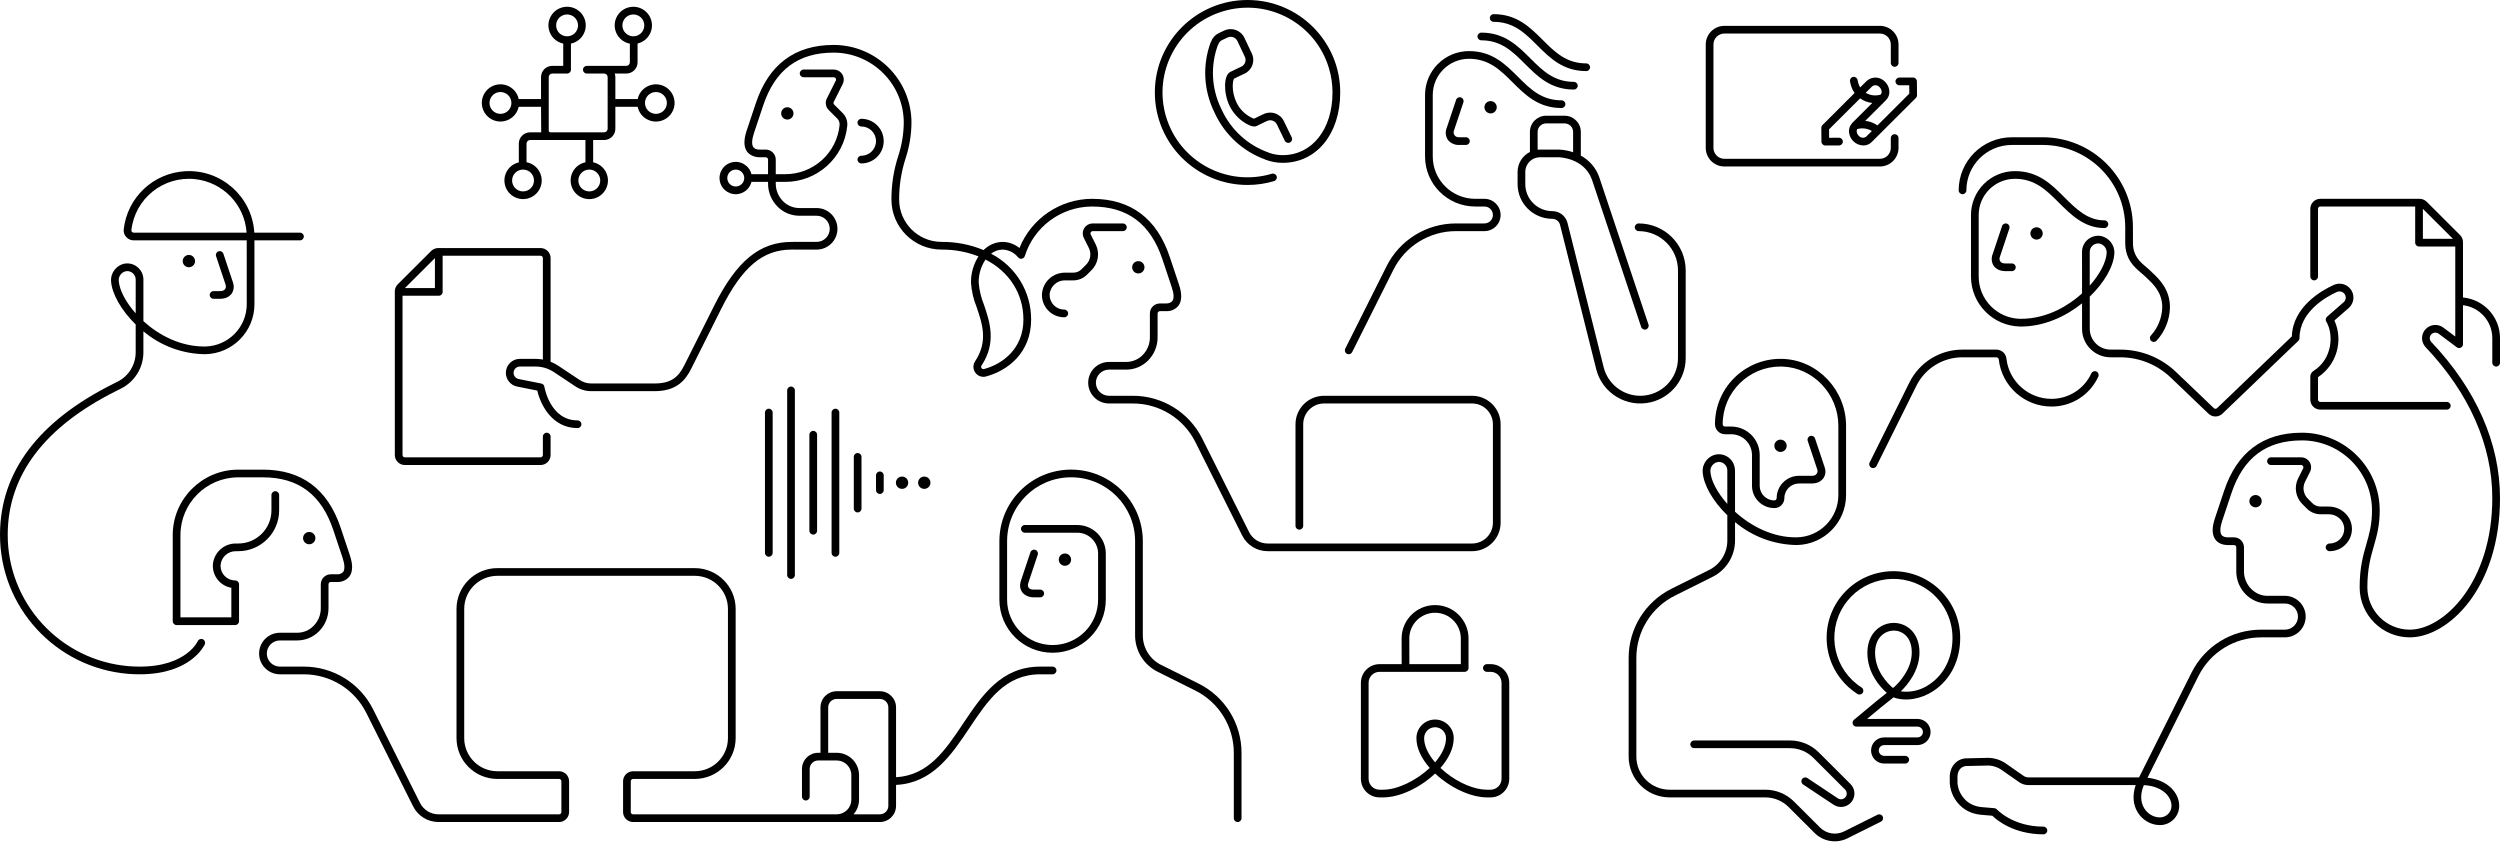<svg width="850" height="287" viewBox="0 0 850 287" xmlns="http://www.w3.org/2000/svg">
  <path
    d="M267.69 40.65C268.849 40.65 269.788 39.713 269.788 38.558C269.788 37.402 268.849 36.465 267.69 36.465C266.532 36.465 265.593 37.402 265.593 38.558C265.593 39.713 266.532 40.65 267.69 40.65Z"
    fill="black" />
  <path
    d="M387.026 92.971C388.185 92.971 389.124 92.034 389.124 90.878C389.124 89.722 388.185 88.785 387.026 88.785C385.868 88.785 384.929 89.722 384.929 90.878C384.929 92.034 385.868 92.971 387.026 92.971Z"
    fill="black" />
  <path
    d="M367.708 91.559C366.973 92.298 365.972 92.712 364.928 92.709H362.12C357.95 92.667 354.485 95.907 354.258 100.062C354.128 104.249 357.425 107.749 361.622 107.878C361.7 107.88 361.778 107.881 361.857 107.881C362.581 107.881 363.168 107.296 363.168 106.574C363.168 105.851 362.581 105.266 361.857 105.266C359.105 105.265 356.875 103.04 356.875 100.294C356.875 100.243 356.876 100.192 356.877 100.141C357.054 97.395 359.363 95.274 362.12 95.325H364.928C366.668 95.33 368.336 94.64 369.563 93.409L371.112 91.863C373.429 89.555 374.003 86.027 372.537 83.106L370.84 79.719C370.645 79.332 370.801 78.861 371.189 78.666C371.299 78.611 371.42 78.583 371.542 78.583H381.783C382.507 78.583 383.094 77.997 383.094 77.275C383.094 76.552 382.507 75.967 381.783 75.967H371.542C369.66 75.967 368.134 77.49 368.135 79.368C368.135 79.896 368.258 80.416 368.494 80.888L370.191 84.275C371.153 86.189 370.777 88.501 369.258 90.013L367.708 91.559Z"
    fill="black" />
  <path
    d="M500.51 187.407C505.865 187.401 510.205 183.071 510.211 177.728V144.244C510.205 138.901 505.865 134.571 500.51 134.565H450.171C444.815 134.571 440.476 138.901 440.47 144.244V178.774C440.47 179.497 441.057 180.082 441.781 180.082C442.505 180.082 443.092 179.497 443.092 178.774V144.244C443.096 140.345 446.263 137.185 450.171 137.181H500.51C504.418 137.185 507.584 140.345 507.589 144.244V177.728C507.584 181.627 504.418 184.787 500.51 184.791H431.016C428.332 184.8 425.876 183.286 424.683 180.888L408.789 149.17C404.33 140.195 395.145 134.531 385.105 134.565H377.064C374.603 134.565 372.607 132.574 372.607 130.118C372.607 127.662 374.603 125.671 377.064 125.671H382.944C385.717 125.667 388.375 124.561 390.328 122.596C392.405 120.519 393.574 117.707 393.582 114.774V106.574C393.583 106.141 393.934 105.79 394.368 105.789H396.466C398.105 105.887 399.689 105.18 400.708 103.894C401.859 102.301 401.908 99.895 400.855 96.743L397.709 87.325C393.346 74.268 384.496 67.632 371.402 67.6C371.367 67.597 371.332 67.596 371.296 67.596C360.423 67.647 350.665 74.264 346.616 84.332C345.001 83.001 342.977 82.264 340.883 82.246C338.446 82.288 336.125 83.29 334.425 85.032C329.898 83.146 325.033 82.198 320.127 82.246C312.167 82.237 305.716 75.8 305.707 67.858C305.694 63.104 306.433 58.378 307.897 53.855C309.195 49.931 309.872 45.83 309.902 41.699C309.885 27.113 298.039 15.294 283.421 15.277C283.386 15.277 283.351 15.278 283.316 15.281C270.222 15.314 261.37 21.95 257.008 35.006L253.862 44.424C252.809 47.576 252.859 49.982 254.01 51.575C255.028 52.861 256.68 53.47 258.252 53.47C259.824 53.47 260.349 53.47 260.349 53.47C260.783 53.471 261.135 53.822 261.136 54.255V59.225H255.492C254.768 56.279 251.787 54.475 248.833 55.198C245.88 55.92 244.073 58.895 244.797 61.841C245.521 64.788 248.502 66.591 251.455 65.869C253.448 65.382 255.003 63.829 255.492 61.841H261.136V62.454C261.143 65.388 262.313 68.2 264.39 70.277C266.341 72.241 268.997 73.347 271.769 73.352H277.653C280.115 73.352 282.111 75.343 282.111 77.799C282.111 80.255 280.115 82.246 277.653 82.246H269.613C269.475 82.304 269.319 82.304 269.181 82.246C258.321 82.246 250.444 88.72 242.838 103.897L232.683 124.161C230.759 128 228.401 130.379 222.595 130.379H201.014C199.616 130.38 198.25 129.967 197.087 129.193L189.787 124.337C188.974 123.798 188.107 123.345 187.2 122.987V87.739C187.198 85.862 185.673 84.341 183.792 84.338H149.003C148.099 84.336 147.231 84.695 146.593 85.335L135.237 96.665C134.596 97.301 134.236 98.167 134.239 99.07V154.708C134.241 156.585 135.766 158.106 137.647 158.108H183.792C185.673 158.106 187.198 156.585 187.2 154.708V148.429C187.2 147.707 186.613 147.121 185.889 147.121C185.165 147.121 184.578 147.707 184.578 148.429V154.708C184.577 155.141 184.226 155.492 183.792 155.492H137.647C137.213 155.492 136.861 155.141 136.861 154.708V100.557H149.183C149.907 100.558 150.494 99.972 150.494 99.25C150.494 99.25 150.494 99.249 150.494 99.249V86.954H183.792C184.226 86.955 184.577 87.306 184.578 87.739V122.242C183.754 122.089 182.917 122.011 182.078 122.008H176.762C174.128 122.008 171.993 124.139 171.993 126.767C171.993 129.034 173.598 130.987 175.827 131.432L182.675 132.798C183.778 137.667 187.755 145.552 196.376 145.552C197.1 145.552 197.687 144.966 197.687 144.244C197.687 143.521 197.1 142.936 196.376 142.936C187.14 142.936 185.164 131.939 185.084 131.471C184.994 130.936 184.582 130.512 184.049 130.405L176.341 128.867C175.178 128.635 174.424 127.506 174.657 126.346C174.858 125.345 175.739 124.624 176.762 124.624H182.078C184.305 124.622 186.482 125.279 188.333 126.514L195.633 131.37C197.226 132.431 199.098 132.997 201.014 132.995H222.595C230.167 132.995 233.129 129.12 235.028 125.33L245.184 105.066C252.375 90.715 259.327 84.862 269.181 84.862C269.319 84.804 269.475 84.804 269.613 84.862H277.653C281.563 84.862 284.732 81.7 284.732 77.799C284.732 73.898 281.563 70.736 277.653 70.736H271.808C269.717 70.738 267.712 69.904 266.24 68.422C264.655 66.838 263.763 64.693 263.758 62.454V61.841H266.941C277.854 61.878 287.006 53.627 288.071 42.79C288.227 41.164 287.64 39.555 286.473 38.41L283.619 35.562C283.38 35.323 283.32 34.958 283.472 34.656L286.522 28.57C287.363 26.89 286.681 24.847 284.997 24.007C284.524 23.771 284.002 23.648 283.473 23.648H273.233C272.509 23.648 271.922 24.234 271.922 24.956C271.922 25.679 272.509 26.264 273.233 26.264H283.473C283.907 26.264 284.259 26.614 284.26 27.047C284.26 27.17 284.231 27.291 284.176 27.401L281.126 33.487C280.469 34.796 280.727 36.378 281.765 37.412L284.62 40.26C285.229 40.851 285.538 41.684 285.462 42.528C284.528 52.027 276.506 59.258 266.941 59.225H263.758V54.255C263.756 52.378 262.231 50.856 260.349 50.854C260.349 50.854 259.36 50.854 258.252 50.854C257.144 50.854 256.678 50.628 256.137 50.045C255.524 49.198 255.599 47.495 256.349 45.252L259.495 35.834C263.527 23.764 271.349 17.897 283.409 17.897H283.421C283.455 17.897 283.488 17.896 283.522 17.893C296.653 17.964 307.265 28.597 307.28 41.699C307.243 45.586 306.601 49.444 305.376 53.134C303.839 57.891 303.066 62.86 303.085 67.858C303.096 77.244 310.72 84.851 320.127 84.862C324.42 84.823 328.68 85.603 332.679 87.16C330.982 89.835 330.098 92.944 330.133 96.11C330.325 98.95 330.969 101.741 332.042 104.378C334.001 110.136 336.026 116.091 331.518 122.856C330.488 124.431 330.932 126.54 332.509 127.568C333.055 127.924 333.692 128.116 334.345 128.122C334.639 128.122 334.933 128.083 335.218 128.008C342.646 126.037 350.584 119.922 350.584 108.667C350.635 99.234 345.37 90.573 336.962 86.259C338.077 85.371 339.457 84.879 340.883 84.862C342.958 84.927 344.897 85.908 346.177 87.54C346.201 87.568 346.235 87.58 346.26 87.606C346.388 87.726 346.535 87.823 346.696 87.892C346.731 87.906 346.756 87.933 346.793 87.945C346.927 87.957 347.06 87.97 347.193 87.982C347.277 87.981 347.361 87.972 347.443 87.954C347.612 87.92 347.773 87.85 347.914 87.75C347.952 87.731 347.989 87.711 348.024 87.689C348.052 87.666 348.063 87.633 348.088 87.608C348.152 87.544 348.208 87.472 348.257 87.395C348.304 87.325 348.345 87.249 348.378 87.171C348.391 87.136 348.419 87.111 348.43 87.074C351.539 77.114 360.741 70.299 371.196 70.212C371.234 70.215 371.279 70.21 371.308 70.216C383.367 70.216 391.189 76.084 395.223 88.153L398.369 97.571C399.118 99.815 399.267 101.435 398.581 102.364C398.04 102.947 397.286 103.199 396.466 103.173H394.368C392.487 103.176 390.962 104.697 390.96 106.574V114.774C390.955 117.012 390.063 119.157 388.477 120.741C387.014 122.218 385.02 123.051 382.938 123.055H377.064C373.155 123.055 369.985 126.217 369.985 130.118C369.985 134.019 373.155 137.181 377.064 137.181H385.105C394.15 137.15 402.426 142.253 406.444 150.339L422.338 182.058C423.972 185.345 427.338 187.42 431.016 187.407H500.51ZM250.161 63.411C248.568 63.411 247.277 62.123 247.277 60.533C247.277 58.944 248.568 57.656 250.161 57.656C251.754 57.656 253.045 58.944 253.045 60.533C253.043 62.122 251.753 63.409 250.161 63.411ZM137.666 97.942L147.872 87.758V97.942H137.666ZM347.962 108.667C347.962 118.438 341.03 123.759 334.544 125.48C334.123 125.577 333.702 125.316 333.604 124.895C333.557 124.694 333.592 124.481 333.701 124.305C338.924 116.469 336.485 109.298 334.526 103.538C333.558 101.167 332.961 98.662 332.755 96.11C332.709 93.315 333.518 90.573 335.075 88.248C342.996 92.302 347.962 99.682 347.962 108.667Z"
    fill="black" />
  <path
    d="M292.859 52.947C292.135 52.947 291.548 53.533 291.548 54.255C291.548 54.977 292.135 55.563 292.859 55.563C297.058 55.563 300.463 52.167 300.463 47.977C300.463 43.787 297.058 40.391 292.859 40.391C292.135 40.391 291.548 40.976 291.548 41.699C291.548 42.421 292.135 43.007 292.859 43.007C295.61 43.007 297.841 45.232 297.841 47.977C297.841 50.722 295.61 52.947 292.859 52.947Z"
    fill="black" />
  <path
    d="M105.136 185.053C106.294 185.053 107.234 184.116 107.234 182.96C107.234 181.804 106.294 180.867 105.136 180.867C103.978 180.867 103.039 181.804 103.039 182.96C103.039 184.116 103.978 185.053 105.136 185.053Z"
    fill="black" />
  <path
    d="M68.968 217.348C68.309 217.054 67.536 217.344 67.235 217.998C67.049 218.405 62.44 227.952 43.779 226.5C20.436 224.552 2.516 205.026 2.623 181.655C2.725 161.481 15.183 145.063 39.652 132.856L41.081 132.143C45.795 129.806 48.77 125.001 48.754 119.749L48.756 112.648C54.644 117.604 62.08 120.355 69.783 120.427C79.074 120.259 86.517 112.695 86.514 103.423L86.505 81.722H101.99C102.714 81.722 103.3 81.136 103.3 80.414C103.3 79.692 102.714 79.106 101.99 79.106H86.466C85.742 66.846 75.193 57.494 62.906 58.217C52.052 58.856 43.244 67.215 42.063 77.999C41.964 78.942 42.27 79.881 42.906 80.585C43.557 81.308 44.486 81.721 45.46 81.722H83.883L83.893 103.424C83.899 111.264 77.61 117.664 69.754 117.811C69.658 117.812 69.564 117.813 69.468 117.813C61.304 117.813 54.003 113.97 48.757 109.191L48.76 95.053C48.759 92.018 46.292 89.558 43.25 89.559C43.039 89.559 42.828 89.571 42.618 89.595C39.633 90.043 37.511 92.729 37.773 95.73C38.062 99.806 41.141 105.451 46.134 110.316L46.132 119.749C46.145 124.01 43.732 127.908 39.907 129.803L38.48 130.517C13.055 143.201 0.108 160.402 0.001 181.641C-0.108 206.382 18.865 227.049 43.576 229.108C44.948 229.214 46.251 229.263 47.489 229.263C64.871 229.263 69.431 219.511 69.628 219.068C69.92 218.411 69.625 217.642 68.968 217.348ZM45.46 79.106C45.23 79.106 45.01 79.008 44.856 78.836C44.717 78.686 44.65 78.484 44.67 78.28C45.852 67.509 55.562 59.732 66.358 60.911C75.835 61.946 83.203 69.615 83.839 79.106H45.46ZM40.389 95.545C40.214 93.939 41.318 92.474 42.912 92.195C43.026 92.182 43.141 92.176 43.255 92.176C43.964 92.173 44.649 92.434 45.175 92.907C45.787 93.454 46.138 94.234 46.138 95.053L46.135 106.542C42.699 102.681 40.603 98.576 40.389 95.545Z"
    fill="black" />
  <path
    d="M74.706 98.977H72.609C71.885 98.977 71.298 99.563 71.298 100.285C71.298 101.007 71.885 101.593 72.609 101.593C72.609 101.593 73.075 101.593 74.706 101.593C76.534 101.593 77.768 101.06 78.756 99.861C79.566 98.615 79.685 97.271 79.096 95.686L75.95 86.268C75.719 85.584 74.976 85.215 74.29 85.445C73.606 85.675 73.236 86.413 73.463 87.096L76.609 96.513C76.717 96.823 76.788 97.1 76.805 97.371C76.85 98.06 76.41 98.644 75.751 98.855C75.433 98.957 75.088 98.991 74.706 98.977Z"
    fill="black" />
  <path
    d="M64.219 90.867C65.378 90.867 66.317 89.93 66.317 88.775C66.317 87.619 65.378 86.682 64.219 86.682C63.061 86.682 62.122 87.619 62.122 88.775C62.122 89.93 63.061 90.867 64.219 90.867Z"
    fill="black" />
  <path
  d="M352.832 188.594C353.06 187.908 352.687 187.169 352 186.942C351.315 186.715 350.576 187.084 350.346 187.766L347.2 197.184C346.597 198.922 346.73 200.113 347.54 201.359C348.527 202.558 350.019 203.131 351.589 203.091H353.687C354.411 203.091 354.997 202.505 354.997 201.783C354.997 201.061 354.411 200.475 353.687 200.475C353.687 200.475 352.277 200.475 351.589 200.475C350.901 200.475 350.59 200.428 350.159 200.19C349.799 199.991 349.546 199.621 349.496 199.213C349.446 198.807 349.578 198.34 349.686 198.011C349.795 197.683 352.832 188.594 352.832 188.594Z"
    fill="black" />
  <path
    d="M362.076 192.367C363.235 192.367 364.174 191.43 364.174 190.274C364.174 189.119 363.235 188.182 362.076 188.182C360.918 188.182 359.979 189.119 359.979 190.274C359.979 191.43 360.918 192.367 362.076 192.367Z"
    fill="black" />
  <path
    d="M407.479 232.4L394.789 226.069C390.96 224.175 388.543 220.274 388.557 216.009V183.996C388.557 170.56 377.641 159.668 364.174 159.668C350.708 159.668 339.791 170.56 339.791 183.996V203.884C339.791 213.853 347.89 221.934 357.882 221.934C367.873 221.934 375.972 213.853 375.972 203.884V188.182C375.966 182.839 371.627 178.509 366.272 178.503H348.443C347.719 178.503 347.132 179.088 347.132 179.811C347.132 180.533 347.719 181.119 348.443 181.119H366.272C370.179 181.123 373.346 184.283 373.351 188.182V203.884C373.349 212.408 366.422 219.317 357.879 219.315C349.335 219.313 342.411 212.402 342.413 203.878V183.996C342.413 172.005 352.156 162.284 364.174 162.284C376.193 162.284 385.935 172.005 385.935 183.996V216.009C385.918 221.266 388.897 226.075 393.618 228.409L406.307 234.74C414.411 238.749 419.526 247.007 419.495 256.032V278.181C419.495 278.903 420.082 279.489 420.806 279.489C421.53 279.489 422.117 278.903 422.117 278.181V256.032C422.151 246.015 416.474 236.85 407.479 232.4Z"
    fill="black" />
  <path
    d="M357.881 226.646H353.686C340.4 226.646 333.804 236.517 327.426 246.064C321.392 255.094 315.664 263.619 304.658 264.254V240.511C304.654 237.478 302.191 235.021 299.152 235.017H284.469C281.43 235.021 278.967 237.478 278.964 240.511V255.945H278.177C275.138 255.949 272.675 258.406 272.671 261.438V270.856C272.671 271.578 273.258 272.164 273.982 272.164C274.706 272.164 275.293 271.578 275.293 270.856V261.438C275.295 259.85 276.585 258.563 278.177 258.561H284.469C287.219 258.564 289.448 260.788 289.451 263.531V271.902C289.448 274.646 287.219 276.87 284.469 276.873H215.253C214.819 276.872 214.467 276.521 214.466 276.088V265.624C214.467 265.191 214.819 264.84 215.253 264.839H236.228C243.898 264.83 250.114 258.628 250.123 250.975V207.027C250.114 199.373 243.898 193.171 236.228 193.162H169.109C161.438 193.171 155.222 199.373 155.213 207.027V250.975C155.222 258.628 161.438 264.83 169.109 264.839H190.083C190.517 264.84 190.869 265.191 190.87 265.624V276.088C190.869 276.521 190.517 276.872 190.083 276.873H149.124C146.441 276.882 143.985 275.368 142.793 272.969L126.899 241.252C122.439 232.277 113.253 226.612 103.213 226.646H95.173C92.711 226.646 90.716 224.655 90.716 222.199C90.716 219.743 92.711 217.752 95.173 217.752H101.052C103.826 217.749 106.483 216.642 108.436 214.677C110.513 212.601 111.683 209.789 111.69 206.855V198.656C111.691 198.222 112.043 197.872 112.477 197.871H114.574C116.214 197.969 117.798 197.261 118.816 195.975C119.967 194.382 120.017 191.977 118.964 188.824L115.818 179.407C111.444 166.316 102.563 159.678 89.417 159.678H81.015C68.712 159.692 58.743 169.639 58.729 181.913V211.212C58.729 211.934 59.316 212.52 60.04 212.52C60.04 212.52 60.04 212.52 60.04 212.52H79.966C80.69 212.52 81.277 211.935 81.277 211.212C81.277 211.212 81.277 211.212 81.277 211.212V198.656C81.277 197.933 80.69 197.348 79.966 197.348C79.966 197.348 79.966 197.348 79.966 197.348C77.214 197.347 74.984 195.122 74.984 192.377C74.984 192.325 74.985 192.274 74.987 192.223C75.163 189.477 77.473 187.356 80.23 187.407H81.015C88.685 187.398 94.901 181.196 94.91 173.542V168.31C94.91 167.588 94.323 167.002 93.6 167.002C92.876 167.002 92.289 167.588 92.289 168.31V173.542C92.282 179.752 87.238 184.784 81.015 184.791H80.23C76.06 184.749 72.595 187.989 72.367 192.144C72.251 195.916 74.93 199.2 78.655 199.852V209.904H61.351V181.913C61.363 171.083 70.16 162.306 81.015 162.294H89.417C101.475 162.294 109.298 168.162 113.331 180.234L116.477 189.652C117.227 191.896 117.302 193.598 116.689 194.445C116.148 195.028 115.367 195.327 114.574 195.255H112.477C110.595 195.257 109.071 196.778 109.068 198.656V206.855C109.063 209.093 108.171 211.239 106.586 212.823C105.122 214.3 103.128 215.132 101.046 215.136H95.173C91.263 215.136 88.094 218.298 88.094 222.199C88.094 226.1 91.263 229.262 95.173 229.262H103.213C112.259 229.231 120.535 234.334 124.554 242.421L140.447 274.138C142.081 277.426 145.446 279.502 149.124 279.489H190.083C191.965 279.486 193.489 277.965 193.492 276.088V265.624C193.489 263.747 191.965 262.225 190.083 262.223H169.109C162.885 262.216 157.842 257.184 157.835 250.975V207.027C157.842 200.817 162.885 195.785 169.109 195.778H236.228C242.451 195.785 247.495 200.817 247.502 207.027V250.975C247.495 257.184 242.451 262.216 236.228 262.223H215.253C213.371 262.225 211.847 263.747 211.845 265.624V276.088C211.847 277.965 213.371 279.486 215.253 279.489H299.152C302.191 279.485 304.654 277.028 304.658 273.995V266.871C317.062 266.235 323.445 256.737 329.607 247.515C335.879 238.128 341.803 229.262 353.686 229.262H357.881C358.605 229.262 359.192 228.677 359.192 227.954C359.192 227.232 358.605 226.646 357.881 226.646ZM302.036 273.995C302.034 275.584 300.744 276.871 299.152 276.873H290.2C291.407 275.497 292.073 273.731 292.073 271.902V263.531C292.068 259.343 288.667 255.949 284.469 255.945H281.585V240.511C281.587 238.922 282.877 237.635 284.469 237.633H299.152C300.744 237.635 302.034 238.922 302.036 240.511V273.995Z"
    fill="black" />
  <path
    d="M497.557 34.787C497.788 34.103 497.419 33.361 496.733 33.131C496.047 32.901 495.303 33.269 495.073 33.954C495.072 33.956 495.071 33.958 495.071 33.96L491.925 43.377C491.327 44.737 491.455 46.306 492.265 47.552C493.252 48.752 494.762 49.398 496.314 49.284H498.412C499.136 49.284 499.723 48.699 499.723 47.977C499.723 47.254 499.136 46.669 498.412 46.669H496.314C496.072 46.679 495.872 46.687 495.657 46.651C494.617 46.48 493.991 45.486 494.304 44.482C494.333 44.388 494.369 44.295 494.411 44.205L497.557 34.787Z"
    fill="black" />
  <path
    d="M506.802 38.559C507.96 38.559 508.899 37.622 508.899 36.466C508.899 35.31 507.96 34.373 506.802 34.373C505.643 34.373 504.704 35.31 504.704 36.466C504.704 37.622 505.643 38.559 506.802 38.559Z"
    fill="black" />
  <path
    d="M532.233 35.421C532.233 34.699 531.646 34.113 530.922 34.113C530.922 34.113 530.922 34.113 530.922 34.113C524.124 34.113 520.235 30.233 516.118 26.125C511.804 21.821 507.344 17.371 499.46 17.371C491.21 17.38 484.525 24.051 484.515 32.282V53.21C484.526 62.596 492.15 70.203 501.557 70.213H504.704C506.296 70.213 507.588 71.502 507.588 73.091C507.588 74.68 506.296 75.968 504.704 75.968H495.09C485.05 75.934 475.864 81.599 471.404 90.574L457.387 118.547C457.063 119.193 457.326 119.979 457.973 120.302C458.621 120.624 459.408 120.362 459.732 119.716L473.749 91.743C477.768 83.657 486.044 78.553 495.09 78.584H504.704C507.744 78.584 510.21 76.125 510.21 73.091C510.21 70.057 507.744 67.597 504.704 67.597H501.557C493.597 67.589 487.146 61.152 487.137 53.21V32.282C487.145 25.495 492.658 19.995 499.46 19.987C506.258 19.987 510.147 23.867 514.264 27.975C518.578 32.279 523.038 36.729 530.922 36.729C531.646 36.729 532.233 36.144 532.233 35.421C532.233 35.421 532.233 35.421 532.233 35.421Z"
    fill="black" />
  <path
    d="M503.655 13.708C510.454 13.708 514.342 17.588 518.459 21.696C522.773 26 527.233 30.45 535.117 30.45C535.841 30.45 536.428 29.864 536.428 29.142C536.428 28.42 535.841 27.834 535.117 27.834C528.319 27.834 524.43 23.954 520.313 19.846C515.999 15.542 511.539 11.092 503.655 11.092C502.931 11.092 502.344 11.677 502.344 12.4C502.344 13.122 502.931 13.708 503.655 13.708Z"
    fill="black" />
  <path
    d="M507.85 7.428C514.649 7.428 518.538 11.309 522.655 15.416C526.968 19.72 531.429 24.171 539.313 24.171C540.037 24.171 540.623 23.585 540.623 22.863C540.623 22.14 540.037 21.555 539.313 21.555C532.514 21.555 528.625 17.675 524.508 13.567C520.195 9.263 515.734 4.812 507.85 4.812C507.126 4.812 506.54 5.398 506.54 6.12C506.54 6.843 507.126 7.428 507.85 7.428Z"
    fill="black" />
  <path
    d="M573.135 121.77V91.924C573.125 83.115 565.97 75.977 557.141 75.967C556.417 75.967 555.83 76.553 555.83 77.275C555.83 77.998 556.417 78.583 557.141 78.583C564.523 78.591 570.504 84.56 570.513 91.924V121.77C570.513 128.836 564.772 134.564 557.691 134.565C551.806 134.565 546.677 130.569 545.25 124.873L532.958 75.817C532.366 73.444 530.228 71.779 527.777 71.782C522.711 71.776 518.606 67.68 518.6 62.626V58.44C518.603 55.697 520.832 53.473 523.582 53.47H529.874C529.959 53.47 538.437 53.556 541.216 60.947L557.996 111.173C558.223 111.859 558.965 112.231 559.652 112.004C560.339 111.777 560.712 111.037 560.484 110.351C560.483 110.349 560.483 110.347 560.482 110.346L543.687 60.074C542.569 57.007 540.359 54.458 537.478 52.912V44.837C537.474 41.805 535.011 39.347 531.972 39.344H525.679C522.64 39.347 520.177 41.805 520.173 44.837V51.668C517.605 52.954 515.982 55.574 515.979 58.44V62.626C515.986 69.124 521.264 74.39 527.777 74.398C529.024 74.396 530.112 75.244 530.414 76.451L542.706 125.507C544.774 133.764 553.159 138.784 561.435 136.721C568.311 135.006 573.135 128.842 573.135 121.77ZM522.795 44.837C522.797 43.249 524.087 41.961 525.679 41.96H531.972C533.564 41.961 534.854 43.249 534.856 44.837V51.764C533.249 51.217 531.571 50.911 529.874 50.854H523.582C523.319 50.854 523.057 50.868 522.795 50.895V44.837Z"
    fill="black" />
  <path
    d="M624.861 271.429L614.5 264.536C613.895 264.14 613.082 264.307 612.684 264.911C612.29 265.509 612.451 266.312 613.045 266.713L623.407 273.605C625.507 275.002 628.345 274.435 629.745 272.339C630.954 270.53 630.715 268.122 629.174 266.585L618.385 255.821C615.785 253.212 612.247 251.75 608.56 251.76H576.018C575.294 251.76 574.707 252.345 574.707 253.068C574.707 253.79 575.294 254.376 576.018 254.376H608.56C611.551 254.368 614.422 255.554 616.532 257.67L627.32 268.435C628.081 269.194 628.082 270.425 627.32 271.185C626.664 271.841 625.634 271.943 624.861 271.429H624.861Z"
    fill="black" />
  <path
    d="M638.357 277.009L626.986 282.681C624.261 284.043 620.968 283.51 618.814 281.359L609.996 272.561C607.396 269.952 603.857 268.49 600.17 268.5H567.635C561.411 268.493 556.368 263.461 556.361 257.251V223.767C556.331 214.743 561.445 206.485 569.548 202.476L582.234 196.146C586.953 193.811 589.932 189.002 589.914 183.746L589.912 177.508C595.8 182.461 603.23 185.219 610.931 185.311C620.221 185.143 627.665 177.58 627.663 168.309V144.744C627.663 132.635 618.029 122.441 606.188 122.021C593.887 121.575 583.553 131.162 583.106 143.435C583.097 143.691 583.092 143.948 583.091 144.204C583.088 146.096 584.604 147.643 586.5 147.643H588.597C592.505 147.648 595.671 150.807 595.676 154.706V165.17C595.681 169.358 599.082 172.752 603.279 172.756C605.161 172.754 606.686 171.233 606.688 169.355C606.691 166.612 608.919 164.388 611.669 164.385H615.864C617.751 164.392 618.926 163.852 619.914 162.653C620.756 161.376 620.89 160.218 620.254 158.478L617.108 149.06C616.877 148.376 616.134 148.007 615.448 148.237C614.764 148.467 614.394 149.204 614.621 149.888L617.767 159.305C617.845 159.552 617.92 159.709 617.951 159.919C618.067 160.714 617.59 161.453 616.819 161.683C616.513 161.774 616.208 161.77 615.864 161.769H611.669C607.472 161.773 604.071 165.167 604.066 169.355C604.066 169.786 603.683 170.143 603.25 170.14C600.514 170.121 598.301 167.904 598.298 165.17V154.706C598.292 149.363 593.952 145.033 588.597 145.027H586.5C586.073 145.027 585.713 144.682 585.713 144.256C585.706 133.413 594.512 124.622 605.377 124.622C605.617 124.622 605.856 124.626 606.095 124.635C616.542 125.006 625.041 134.027 625.041 144.744V168.309C625.048 176.149 618.758 182.548 610.902 182.695C602.717 182.813 595.246 178.856 589.912 173.984L589.908 160.178C589.908 158.925 589.569 157.67 588.817 156.667C587.577 155.014 585.671 154.287 583.846 154.471C580.877 154.855 578.718 157.473 578.911 160.454C579.149 164.811 582.389 170.456 587.29 175.191L587.292 183.746C587.307 188.011 584.89 191.912 581.06 193.806L568.375 200.136C559.381 204.586 553.705 213.751 553.739 223.767V257.251C553.748 264.905 559.964 271.107 567.635 271.116H600.17C603.162 271.108 606.032 272.294 608.142 274.41L616.96 283.209C619.91 286.158 624.423 286.889 628.157 285.021L639.528 279.349C640.176 279.026 640.439 278.241 640.115 277.595C639.792 276.948 639.004 276.686 638.357 277.009ZM581.528 160.311C581.437 158.736 582.545 157.344 584.103 157.075C584.202 157.064 584.302 157.059 584.402 157.059C585.118 157.057 585.809 157.323 586.338 157.805C586.941 158.351 587.286 159.125 587.286 159.938L587.289 171.334C583.808 167.428 581.692 163.294 581.528 160.311Z"
    fill="black" />
  <path
    d="M605.376 153.66C606.535 153.66 607.474 152.723 607.474 151.567C607.474 150.412 606.535 149.475 605.376 149.475C604.218 149.475 603.279 150.412 603.279 151.567C603.279 152.723 604.218 153.66 605.376 153.66Z"
    fill="black" />
  <path
    d="M683.184 77.688C683.415 77.003 683.046 76.262 682.36 76.031C681.674 75.801 680.93 76.17 680.7 76.854C680.699 76.856 680.698 76.858 680.698 76.86L677.551 86.278C676.954 87.638 677.082 89.207 677.892 90.453C678.879 91.652 680.161 92.185 681.941 92.185H684.038C684.762 92.185 685.349 91.599 685.349 90.877C685.349 90.154 684.762 89.569 684.038 89.569H681.941C681.496 89.593 681.101 89.55 680.722 89.387C680.183 89.155 679.831 88.623 679.831 88.037C679.831 87.719 679.9 87.4 680.038 87.105L683.184 77.688Z"
    fill="black" />
  <path
    d="M692.428 81.461C693.586 81.461 694.526 80.524 694.526 79.368C694.526 78.212 693.586 77.275 692.428 77.275C691.27 77.275 690.331 78.212 690.331 79.368C690.331 80.524 691.27 81.461 692.428 81.461Z"
    fill="black" />
  <path
    d="M667.258 66.026C667.982 66.026 668.569 65.441 668.569 64.718C668.569 64.718 668.569 64.718 668.569 64.718C668.579 56.198 675.499 49.294 684.038 49.284H694.525C710.012 49.301 722.561 61.823 722.579 77.275V82.507C722.579 88.224 725.706 90.854 727.989 92.775C728.46 93.171 728.904 93.545 729.256 93.895C729.507 94.147 729.789 94.413 730.089 94.697C732.231 96.723 735.164 99.496 735.164 104.481C735.073 108.012 733.721 111.394 731.353 114.02C730.84 114.529 730.838 115.357 731.349 115.869C731.859 116.381 732.689 116.383 733.202 115.874C733.204 115.872 733.205 115.871 733.207 115.869C736.081 112.762 737.711 108.709 737.786 104.481C737.786 98.371 734.097 94.883 731.893 92.799C731.61 92.532 731.346 92.282 731.109 92.046C730.679 91.617 730.194 91.208 729.678 90.775C727.58 89.01 725.201 87.008 725.201 82.507V77.275C725.182 60.379 711.459 46.687 694.525 46.668H684.038C674.051 46.679 665.959 54.754 665.947 64.718C665.947 65.44 666.534 66.026 667.258 66.026C667.258 66.026 667.258 66.026 667.258 66.026Z"
    fill="black" />
  <path
    d="M717.598 118.868C713.69 118.863 710.524 115.704 710.519 111.805L710.515 100.845C715.464 96.108 718.643 90.561 718.884 86.162C719.043 83.193 716.901 80.595 713.95 80.179C712.399 80.032 710.857 80.538 709.697 81.574C708.545 82.616 707.888 84.095 707.887 85.646L707.893 99.758C707.736 99.901 707.578 100.043 707.418 100.182C703.87 103.298 696.52 108.473 686.893 108.402C679.037 108.256 672.747 101.856 672.754 94.016V73.089C672.762 66.302 678.275 60.802 685.077 60.794L685.082 60.793L685.087 60.794C691.885 60.794 695.774 64.674 699.891 68.782C704.205 73.086 708.665 77.536 715.5 77.536C716.224 77.536 716.811 76.95 716.811 76.228C716.811 75.505 716.224 74.92 715.5 74.92C709.751 74.92 705.862 71.04 701.745 66.932C697.431 62.628 692.971 58.178 685.087 58.178L685.082 58.179L685.077 58.178C676.827 58.187 670.142 64.858 670.132 73.089V94.016C670.13 103.288 677.573 110.851 686.864 111.018C686.963 111.019 687.062 111.02 687.16 111.02C694.89 111.019 702.226 107.682 707.894 103.142L707.897 111.805C707.903 117.148 712.243 121.478 717.598 121.484H720.851C727.182 121.474 733.277 123.884 737.883 128.219L750.894 140.658C752.213 141.924 754.298 141.922 755.615 140.654L781.43 115.887C781.687 115.64 781.833 115.3 781.833 114.944C781.833 106.028 790.738 101.002 794.567 99.254C795.369 98.894 796.311 99.065 796.934 99.685C797.759 100.509 797.758 101.845 796.931 102.668C796.899 102.7 796.865 102.731 796.831 102.761L791.195 107.682C790.718 108.099 790.608 108.796 790.934 109.339C793.494 113.596 793.092 122.029 786.62 126.092C785.928 126.52 785.505 127.273 785.504 128.085V135.872C785.506 137.749 787.03 139.27 788.912 139.272H831.91C832.634 139.272 833.221 138.687 833.221 137.964C833.221 137.242 832.634 136.656 831.91 136.656H788.912C788.478 136.656 788.126 136.305 788.125 135.872V128.236C794.452 124.034 796.812 115.887 793.706 108.965L798.557 104.729C800.525 103.011 800.724 100.027 799.002 98.063C797.625 96.494 795.379 96.011 793.477 96.876C789.265 98.798 779.574 104.306 779.221 114.378L753.798 138.769C753.494 139.062 753.013 139.062 752.709 138.77L739.689 126.322C734.596 121.526 727.854 118.858 720.851 118.868L717.598 118.868ZM711.457 83.513C711.986 83.031 712.677 82.765 713.393 82.768C713.493 82.768 713.592 82.773 713.692 82.783C715.251 83.05 716.359 84.444 716.266 86.019C716.094 89.157 713.887 93.316 710.514 97.109L710.509 85.645C710.509 84.833 710.854 84.058 711.457 83.513Z"
    fill="black" />
  <path
    d="M635.67 157.265C635.35 157.913 635.617 158.698 636.266 159.018C636.914 159.336 637.697 159.073 638.02 158.428L651.563 131.182C654.519 125.223 660.615 121.462 667.279 121.485H678.795C679.212 121.496 679.553 121.821 679.581 122.236C680.62 131.354 688.358 138.238 697.555 138.227C704.377 138.23 710.575 134.264 713.416 128.075C713.732 127.425 713.46 126.642 712.808 126.327C712.159 126.012 711.376 126.281 711.058 126.929C708.647 132.209 703.371 135.602 697.555 135.611C689.692 135.621 683.076 129.736 682.186 121.941C682.004 120.205 680.544 118.883 678.795 118.869H667.279C659.62 118.843 652.613 123.167 649.216 130.016L635.67 157.265Z"
    fill="black" />
  <path
    d="M658.909 199.982C649.566 191.636 635.211 192.427 626.845 201.749C618.48 211.071 619.273 225.394 628.617 233.741C629.524 234.551 630.495 235.287 631.52 235.942C632.129 236.332 632.94 236.155 633.331 235.548C633.722 234.94 633.545 234.131 632.935 233.741C623.593 227.774 620.868 215.38 626.848 206.058C632.829 196.737 645.251 194.018 654.593 199.985C660.361 203.669 663.85 210.03 663.85 216.863C663.85 223.603 660.989 229.371 656.003 232.684C653.175 234.672 649.7 235.522 646.271 235.066C648.419 232.994 652.582 228.171 652.628 221.896C652.659 217.87 651.027 214.6 648.152 212.925C645.498 211.401 642.23 211.405 639.579 212.936C636.609 214.637 634.905 217.899 634.905 221.885C634.905 228.799 639.143 233.496 641.505 235.576L637.893 238.46L630.342 244.738C629.786 245.2 629.71 246.024 630.173 246.579C630.422 246.878 630.791 247.051 631.181 247.051H651.946C652.959 247.044 653.786 247.859 653.793 248.87C653.799 249.881 652.983 250.706 651.969 250.713C651.962 250.713 651.954 250.713 651.947 250.713H640.62C638.158 250.713 636.163 252.704 636.163 255.16C636.163 257.616 638.158 259.607 640.62 259.607H647.782C648.506 259.607 649.093 259.022 649.093 258.299C649.093 257.577 648.506 256.991 647.782 256.991H640.62C639.606 256.991 638.784 256.171 638.784 255.16C638.784 254.149 639.606 253.329 640.62 253.329H651.947C654.409 253.329 656.404 251.337 656.404 248.881C656.403 246.425 654.407 244.434 651.946 244.435H634.801L639.551 240.486L643.781 237.107C647.916 238.593 653.1 237.757 657.456 234.861C663.185 231.053 666.471 224.494 666.471 216.863C666.467 210.42 663.718 204.282 658.909 199.982ZM644.205 233.42L643.595 233.909C641.709 232.315 637.527 228.081 637.527 221.885C637.527 218.818 638.719 216.445 640.885 215.205C641.802 214.678 642.841 214.401 643.899 214.399C644.929 214.397 645.94 214.667 646.83 215.183C648.902 216.391 650.03 218.767 650.006 221.876C649.964 227.497 645.886 231.865 644.205 233.42Z"
    fill="black" />
  <path
    d="M262.709 187.982V140.267C262.709 139.545 262.122 138.959 261.398 138.959C260.674 138.959 260.087 139.545 260.087 140.267V187.982C260.087 188.704 260.674 189.29 261.398 189.29C262.122 189.29 262.709 188.704 262.709 187.982Z"
    fill="black" />
  <path
    d="M270.26 195.517V132.734C270.26 132.011 269.673 131.426 268.949 131.426C268.225 131.426 267.638 132.011 267.638 132.734V195.517C267.638 196.239 268.225 196.825 268.949 196.825C269.673 196.825 270.26 196.239 270.26 195.517Z"
    fill="black" />
  <path
    d="M285.361 187.982V140.267C285.361 139.545 284.774 138.959 284.05 138.959C283.326 138.959 282.739 139.545 282.739 140.267V187.982C282.739 188.704 283.326 189.29 284.05 189.29C284.774 189.29 285.361 188.704 285.361 187.982Z"
    fill="black" />
  <path
    d="M277.811 180.449V147.802C277.811 147.08 277.224 146.494 276.5 146.494C275.776 146.494 275.189 147.08 275.189 147.802V180.449C275.189 181.171 275.776 181.757 276.5 181.757C277.224 181.757 277.811 181.171 277.811 180.449Z"
    fill="black" />
  <path
    d="M290.29 155.335V172.915C290.29 173.638 290.877 174.223 291.601 174.223C292.325 174.223 292.912 173.638 292.912 172.915V155.335C292.912 154.613 292.325 154.027 291.601 154.027C290.877 154.027 290.29 154.613 290.29 155.335Z"
    fill="black" />
  <path
    d="M297.841 161.615V166.638C297.841 167.36 298.428 167.946 299.152 167.946C299.876 167.946 300.463 167.36 300.463 166.638V161.615C300.463 160.892 299.876 160.307 299.152 160.307C298.428 160.307 297.841 160.892 297.841 161.615Z"
    fill="black" />
  <path
    d="M644.463 27.683C644.465 28.404 645.052 28.988 645.774 28.988H645.777L649.136 28.98L649.162 31.837L638.331 42.644C637.105 41.782 635.68 41.247 634.189 41.089L640.766 34.526L640.774 34.514L641.259 34.031C642.078 33.203 642.488 32.054 642.376 30.896C642.275 29.731 641.759 28.641 640.923 27.823C639.293 26.025 636.515 25.876 634.701 27.488L632.456 29.728C632.018 28.953 631.724 28.106 631.589 27.226C631.47 26.514 630.794 26.032 630.08 26.151C629.365 26.27 628.883 26.944 629.002 27.657C629.217 29.078 629.748 30.434 630.555 31.624L619.631 42.525C619.382 42.773 619.243 43.11 619.247 43.462L619.29 48.166C619.296 48.884 619.881 49.462 620.601 49.462H620.604L625.265 49.451C625.989 49.45 626.575 48.864 626.574 48.141C626.573 47.419 625.986 46.834 625.262 46.835H625.258L621.899 46.843L621.874 43.986L632.433 33.45C633.659 34.312 635.086 34.846 636.577 35.003L629.944 41.621L629.936 41.633L629.777 41.792C629.764 41.805 629.756 41.821 629.743 41.834C629.711 41.87 629.68 41.908 629.652 41.948C628.921 42.76 628.562 43.839 628.66 44.927C628.9 47.45 630.993 49.397 633.533 49.458C634.579 49.472 635.589 49.068 636.335 48.335L651.405 33.298C651.654 33.05 651.792 32.712 651.789 32.361L651.745 27.657C651.738 26.939 651.153 26.361 650.434 26.361H650.431L645.771 26.372C645.047 26.374 644.462 26.961 644.463 27.683C644.463 27.683 644.463 27.683 644.463 27.683ZM636.555 29.337C637.35 28.77 638.451 28.917 639.069 29.673C639.46 30.052 639.705 30.555 639.762 31.096C639.805 31.49 639.676 31.884 639.408 32.177C637.703 32.683 635.864 32.458 634.333 31.555L636.555 29.337ZM634.481 46.485C633.686 47.054 632.584 46.907 631.967 46.15C631.576 45.771 631.331 45.267 631.274 44.727C631.25 44.434 631.312 44.141 631.453 43.884C633.132 43.413 634.932 43.649 636.432 44.538L634.481 46.485Z"
    fill="black" />
  <path
    d="M586.296 56.609H639.153C642.655 56.605 645.494 53.773 645.498 50.279V46.93C645.498 46.208 644.911 45.622 644.187 45.622C643.463 45.622 642.876 46.208 642.876 46.93V50.279C642.873 52.329 641.208 53.99 639.153 53.993H586.296C584.241 53.99 582.576 52.329 582.574 50.279V15.12C582.576 13.069 584.241 11.408 586.296 11.405H639.153C641.208 11.408 642.873 13.069 642.876 15.12V21.398C642.876 22.12 643.463 22.706 644.187 22.706C644.911 22.706 645.498 22.12 645.498 21.398V15.12C645.494 11.625 642.655 8.793 639.153 8.789H586.296C582.794 8.793 579.956 11.625 579.952 15.12V50.279C579.956 53.773 582.794 56.605 586.296 56.609Z"
    fill="black" />
  <path
    d="M424.161 62.887C427.217 62.89 430.258 62.449 433.187 61.578C433.881 61.372 434.275 60.643 434.068 59.951C433.861 59.259 433.131 58.865 432.437 59.072C417.147 63.635 401.044 54.967 396.471 39.711C391.897 24.455 400.585 8.388 415.875 3.825C431.165 -0.738 447.268 7.93 451.842 23.186C452.645 25.865 453.053 28.647 453.054 31.444C453.054 43.988 446.088 52.748 436.116 52.748C434.551 52.748 432.997 52.482 431.521 51.964C431.451 51.923 431.378 51.889 431.301 51.861C424.333 49.393 418.644 44.245 415.502 37.566L415.082 36.679C411.915 30.037 411.533 22.408 414.021 15.484L414.168 15.203C414.196 15.15 414.22 15.094 414.241 15.038C414.464 14.411 414.93 13.898 415.534 13.615L417.365 12.752C418.62 12.161 420.118 12.696 420.712 13.948L423.255 19.317C423.846 20.57 423.31 22.064 422.055 22.657L420.202 23.531C420.202 23.531 419.104 24.075 418.323 24.443C416.041 25.519 415.894 31.445 418.038 35.969C419.107 38.148 420.715 40.018 422.71 41.405C423.629 42.047 425.907 43.478 427.212 42.854C427.923 42.519 428.976 41.993 428.975 41.993L430.806 41.13C432.065 40.54 433.565 41.08 434.156 42.336C434.157 42.336 434.157 42.336 434.157 42.337L436.824 47.844C437.139 48.495 437.923 48.768 438.575 48.453C439.227 48.139 439.501 47.357 439.186 46.706L436.523 41.209C435.309 38.653 432.25 37.56 429.686 38.765L427.828 39.641C427.828 39.641 427.011 40.049 426.34 40.372C423.735 39.344 421.616 37.372 420.408 34.852C418.641 31.122 419.073 27.486 419.562 26.752C420.34 26.382 421.345 25.886 421.345 25.885L423.176 25.021C425.738 23.81 426.833 20.758 425.625 18.199L423.082 12.83C421.87 10.272 418.809 9.178 416.245 10.387C416.245 10.387 416.245 10.387 416.245 10.387L414.413 11.251C413.21 11.814 412.275 12.823 411.807 14.064L411.656 14.35C411.625 14.412 411.598 14.475 411.574 14.54C408.825 22.132 409.235 30.506 412.711 37.795L413.131 38.682C416.532 45.913 422.664 51.507 430.186 54.24C430.254 54.28 430.324 54.313 430.397 54.34C432.228 55.017 434.164 55.364 436.116 55.364C447.633 55.364 455.676 45.528 455.676 31.444C455.676 14.078 441.566 -3.58909e-05 424.161 0C406.756 3.5891e-05 392.647 14.078 392.647 31.444C392.647 48.809 406.756 62.887 424.161 62.887Z"
    fill="black" />
  <path
    d="M170.157 41.331C173.155 41.326 175.742 39.233 176.364 36.307H183.949C183.949 36.307 183.973 44.806 184.007 44.993H180.225C178.112 44.995 176.4 46.704 176.398 48.812V55.208C172.988 56.003 170.87 59.406 171.667 62.807C172.464 66.209 175.874 68.322 179.284 67.527C182.693 66.732 184.811 63.33 184.014 59.928C183.443 57.49 181.485 55.618 179.02 55.153V48.812C179.02 48.148 179.56 47.61 180.225 47.609H199.05V55.176C195.622 55.898 193.429 59.257 194.153 62.677C194.877 66.098 198.243 68.286 201.672 67.563C205.1 66.841 207.293 63.482 206.569 60.061C206.05 57.609 204.13 55.693 201.672 55.176V47.609H205.395C207.508 47.607 209.22 45.898 209.223 43.789V36.307H216.806C217.53 39.728 220.897 41.916 224.325 41.193C227.753 40.471 229.946 37.112 229.222 33.691C228.498 30.271 225.132 28.083 221.703 28.806C219.245 29.323 217.325 31.239 216.806 33.691H209.223V26.21C209.218 25.8 209.146 25.394 209.009 25.007H212.946C215.059 25.005 216.771 23.296 216.774 21.188V14.792C220.184 13.996 222.302 10.594 221.505 7.192C220.708 3.789 217.298 1.676 213.888 2.471C210.478 3.266 208.36 6.669 209.157 10.071C209.728 12.509 211.686 14.382 214.152 14.847V21.188C214.151 21.852 213.611 22.39 212.946 22.391H199.522C198.798 22.391 198.211 22.976 198.211 23.699C198.211 24.421 198.798 25.007 199.522 25.007H205.395C206.061 25.007 206.601 25.546 206.601 26.21V43.789C206.601 44.454 206.061 44.993 205.395 44.993H187.147C186.829 44.992 186.571 44.735 186.571 44.417V26.21C186.571 25.546 187.11 25.008 187.776 25.007H192.81C193.534 25.007 194.121 24.421 194.121 23.699C194.121 23.699 194.121 23.699 194.121 23.699V14.824C197.549 14.102 199.742 10.743 199.018 7.323C198.294 3.902 194.927 1.714 191.499 2.437C188.07 3.159 185.878 6.518 186.602 9.939C187.121 12.391 189.041 14.306 191.499 14.824V22.391H187.776C185.663 22.393 183.951 24.102 183.949 26.21V33.691H176.364C175.64 30.271 172.273 28.084 168.845 28.808C165.417 29.53 163.225 32.889 163.95 36.31C164.57 39.237 167.159 41.331 170.157 41.331ZM181.558 61.368C181.558 63.42 179.892 65.083 177.836 65.083C175.78 65.083 174.113 63.42 174.113 61.368C174.113 59.317 175.78 57.654 177.836 57.654H177.836C179.891 57.657 181.556 59.318 181.558 61.368ZM204.084 61.368C204.084 63.42 202.417 65.083 200.361 65.083C198.305 65.083 196.638 63.42 196.638 61.368C196.638 59.317 198.305 57.654 200.361 57.654C200.361 57.654 200.361 57.654 200.361 57.654C202.416 57.657 204.081 59.318 204.084 61.368ZM223.014 31.285C225.071 31.285 226.737 32.949 226.737 35.001C226.737 37.052 225.07 38.715 223.013 38.715C220.957 38.715 219.29 37.051 219.29 34.999C219.29 34.999 219.29 34.999 219.29 34.999C219.293 32.949 220.959 31.287 223.014 31.285ZM211.612 8.631C211.612 6.58 213.279 4.916 215.335 4.916C217.391 4.916 219.059 6.579 219.059 8.63C219.059 10.682 217.392 12.346 215.336 12.346C213.281 12.344 211.615 10.682 211.612 8.631ZM189.087 8.631C189.087 6.58 190.753 4.916 192.81 4.916C194.866 4.916 196.533 6.579 196.534 8.63C196.534 10.682 194.867 12.346 192.811 12.346C192.81 12.346 192.81 12.346 192.81 12.346C190.755 12.343 189.09 10.682 189.087 8.631ZM170.157 31.285C172.214 31.285 173.881 32.948 173.881 34.999C173.882 37.051 172.215 38.715 170.159 38.715C168.102 38.715 166.435 37.052 166.435 35.001C166.435 35 166.435 35 166.435 34.999C166.437 32.949 168.103 31.288 170.157 31.285Z"
    fill="black" />
  <path
    d="M306.702 166.217C307.86 166.217 308.799 165.28 308.799 164.124C308.799 162.968 307.86 162.031 306.702 162.031C305.544 162.031 304.604 162.968 304.604 164.124C304.604 165.28 305.544 166.217 306.702 166.217Z"
    fill="black" />
  <path
    d="M314.253 166.217C315.412 166.217 316.351 165.28 316.351 164.124C316.351 162.968 315.412 162.031 314.253 162.031C313.095 162.031 312.156 162.968 312.156 164.124C312.156 165.28 313.095 166.217 314.253 166.217Z"
    fill="black" />
  <path
    d="M506.802 271.117H505.543C500.829 271.117 494.838 268.66 489.907 264.706C489.212 264.148 488.556 263.578 487.939 262.996C482.965 267.721 475.955 271.116 470.306 271.116H469.047C465.545 271.113 462.707 268.281 462.703 264.786V232.139C462.707 228.644 465.545 225.812 469.047 225.808H476.567L476.546 217.066C476.553 210.797 481.652 205.72 487.935 205.727C494.208 205.733 499.293 210.804 499.301 217.063L499.303 227.116C499.303 227.839 498.716 228.424 497.992 228.424H469.047C466.992 228.427 465.327 230.088 465.324 232.139V264.786C465.327 266.836 466.992 268.498 469.047 268.501H470.306C475.191 268.501 481.589 265.337 486.1 261.095C483.186 257.773 481.579 254.234 481.58 250.973C481.58 247.476 484.421 244.643 487.925 244.643C491.429 244.643 494.269 247.478 494.269 250.974C494.267 254.431 492.49 257.974 489.755 261.106C490.317 261.638 490.915 262.158 491.55 262.668C496.037 266.266 501.398 268.501 505.543 268.501H506.802C508.857 268.498 510.522 266.836 510.525 264.786V232.139C510.521 230.087 508.854 228.426 506.798 228.424H505.533C504.809 228.424 504.222 227.839 504.222 227.116C504.222 226.394 504.809 225.808 505.533 225.808H506.798C510.301 225.811 513.141 228.643 513.146 232.139V264.786C513.142 268.281 510.304 271.113 506.802 271.117ZM487.925 247.259C485.87 247.262 484.204 248.923 484.202 250.974C484.201 253.514 485.544 256.416 487.928 259.195C490.186 256.581 491.646 253.705 491.647 250.973C491.644 248.923 489.979 247.262 487.925 247.259ZM479.188 225.808H496.681L496.679 217.063C496.672 212.239 492.747 208.333 487.912 208.339C483.085 208.346 479.175 212.248 479.168 217.063L479.188 225.808Z"
    fill="black" />
  <path
    d="M766.888 172.492C768.047 172.492 768.986 171.555 768.986 170.399C768.986 169.244 768.047 168.307 766.888 168.307C765.73 168.307 764.791 169.244 764.791 170.399C764.791 171.555 765.73 172.492 766.888 172.492Z"
    fill="black" />
  <path
    d="M791.794 172.232H788.987C787.936 172.232 786.949 171.824 786.205 171.083L784.656 169.537C783.138 168.022 782.763 165.716 783.723 163.8L785.421 160.411C785.953 159.35 785.897 158.113 785.271 157.103C784.646 156.093 783.562 155.49 782.372 155.49H772.132C771.408 155.49 770.821 156.076 770.821 156.798C770.821 157.521 771.408 158.106 772.132 158.106H782.372C782.768 158.106 782.972 158.367 783.042 158.478C783.11 158.591 783.253 158.889 783.075 159.241L781.377 162.63C779.913 165.555 780.485 169.075 782.802 171.386L784.351 172.932C785.59 174.168 787.235 174.848 788.987 174.848H791.794C794.605 174.848 796.958 177.008 797.038 179.665C797.079 181.022 796.58 182.307 795.634 183.28C794.687 184.252 793.417 184.789 792.058 184.789C791.334 184.789 790.747 185.374 790.747 186.097C790.747 186.819 791.334 187.405 792.058 187.405C794.132 187.405 796.071 186.586 797.516 185.1C798.96 183.616 799.721 181.657 799.657 179.587C799.536 175.531 796.008 172.232 791.794 172.232Z"
    fill="black" />
  <path
    d="M848.69 124.622C849.414 124.622 850.001 124.036 850.001 123.314V114.943C850.001 107.739 844.465 101.806 837.416 101.144V82.325C837.416 81.417 837.062 80.563 836.417 79.92L825.062 68.59C824.417 67.947 823.562 67.594 822.652 67.594H788.912C787.033 67.594 785.504 69.119 785.504 70.995V94.015C785.504 94.737 786.09 95.323 786.814 95.323C787.539 95.323 788.125 94.737 788.125 94.015V70.995C788.125 70.562 788.479 70.21 788.912 70.21H821.161V82.505C821.161 83.227 821.747 83.813 822.471 83.813H834.794V102.386V114.419L830.724 111.374C828.938 110.038 826.402 110.216 824.824 111.792C823.085 113.526 823.042 116.278 824.728 118.057C839.546 133.686 847.379 151.425 847.379 169.354C847.379 198.158 830.791 214.087 819.325 214.087C811.374 214.087 804.905 207.633 804.905 199.7C804.905 193.319 806.018 189.444 807.095 185.696C808.126 182.107 809.1 178.718 809.1 173.54C809.1 158.971 797.221 147.119 782.62 147.119C782.584 147.119 782.549 147.12 782.514 147.123C769.42 147.156 760.568 153.792 756.207 166.848L753.06 176.265C752.007 179.418 752.057 181.823 753.208 183.416C754.091 184.638 755.597 185.312 757.45 185.312H759.547C759.981 185.312 760.334 185.664 760.334 186.097V194.296C760.334 197.212 761.52 200.063 763.588 202.118C765.586 204.102 768.207 205.193 770.967 205.193C770.982 205.193 770.996 205.193 771.012 205.193H776.851C779.309 205.193 781.309 207.188 781.309 209.64C781.309 212.093 779.309 214.087 776.851 214.087H768.811C758.716 214.087 749.64 219.684 745.125 228.693L727.275 264.314H689.667C689.073 264.314 688.502 264.134 688.014 263.794L682.36 259.848C680.233 258.256 677.598 257.497 675.021 257.691L668.32 257.838C665.188 258.077 662.914 260.715 662.914 264.115L662.931 266.425C663.189 269.509 664.623 272.323 666.97 274.35C668.756 275.892 671.081 276.822 673.692 277.04L677.387 277.348C678.878 278.799 684.638 283.672 694.764 283.672C695.488 283.672 696.075 283.086 696.075 282.364C696.075 281.641 695.488 281.056 694.764 281.056C684.354 281.056 679.015 275.272 678.965 275.217C678.741 274.965 678.429 274.81 678.094 274.782L673.91 274.432C671.856 274.261 670.048 273.549 668.686 272.372C666.86 270.795 665.745 268.606 665.549 266.308L665.536 264.107C665.536 262.054 666.735 260.583 668.449 260.45L675.15 260.303C677.164 260.144 679.169 260.73 680.821 261.966L686.511 265.937C687.441 266.586 688.532 266.93 689.667 266.93H726.132C724.978 270.283 725.197 273.591 726.833 276.231C728.475 278.884 731.367 280.533 734.378 280.533C737.992 280.533 740.932 277.599 740.932 273.993C740.932 269.705 737.162 265.183 730.146 264.434L747.47 229.862C751.537 221.745 759.715 216.703 768.811 216.703H776.851C780.755 216.703 783.93 213.534 783.93 209.64C783.93 205.746 780.755 202.577 776.851 202.577H771.006C768.948 202.624 766.949 201.766 765.438 200.264C763.86 198.697 762.956 196.522 762.956 194.296V186.097C762.956 184.221 761.427 182.696 759.547 182.696H757.45C756.751 182.696 755.817 182.556 755.335 181.886C754.723 181.039 754.797 179.337 755.547 177.093L758.693 167.676C762.725 155.605 770.547 149.739 782.607 149.739C782.61 149.739 782.615 149.739 782.62 149.739C782.653 149.739 782.686 149.738 782.72 149.735C795.829 149.79 806.478 160.447 806.478 173.54C806.478 178.35 805.553 181.568 804.574 184.976C803.448 188.896 802.283 192.951 802.283 199.7C802.283 209.075 809.929 216.703 819.325 216.703C832.186 216.703 850.001 200.249 850.001 169.354C850.001 150.743 841.92 132.384 826.633 116.26C825.941 115.53 825.962 114.357 826.679 113.642C827.338 112.981 828.402 112.907 829.151 113.467L835.318 118.082C835.717 118.379 836.247 118.428 836.691 118.205C837.135 117.984 837.416 117.531 837.416 117.035V103.77C843.017 104.419 847.379 109.182 847.379 114.943V123.314C847.379 124.036 847.966 124.622 848.69 124.622ZM738.31 273.993C738.31 276.156 736.546 277.917 734.378 277.917C732.269 277.917 730.232 276.743 729.062 274.855C727.702 272.659 727.655 269.876 728.913 266.949C735.024 267.237 738.31 270.714 738.31 273.993ZM823.782 71.013L833.989 81.197H823.782V71.013Z"
    fill="black" />
</svg>
